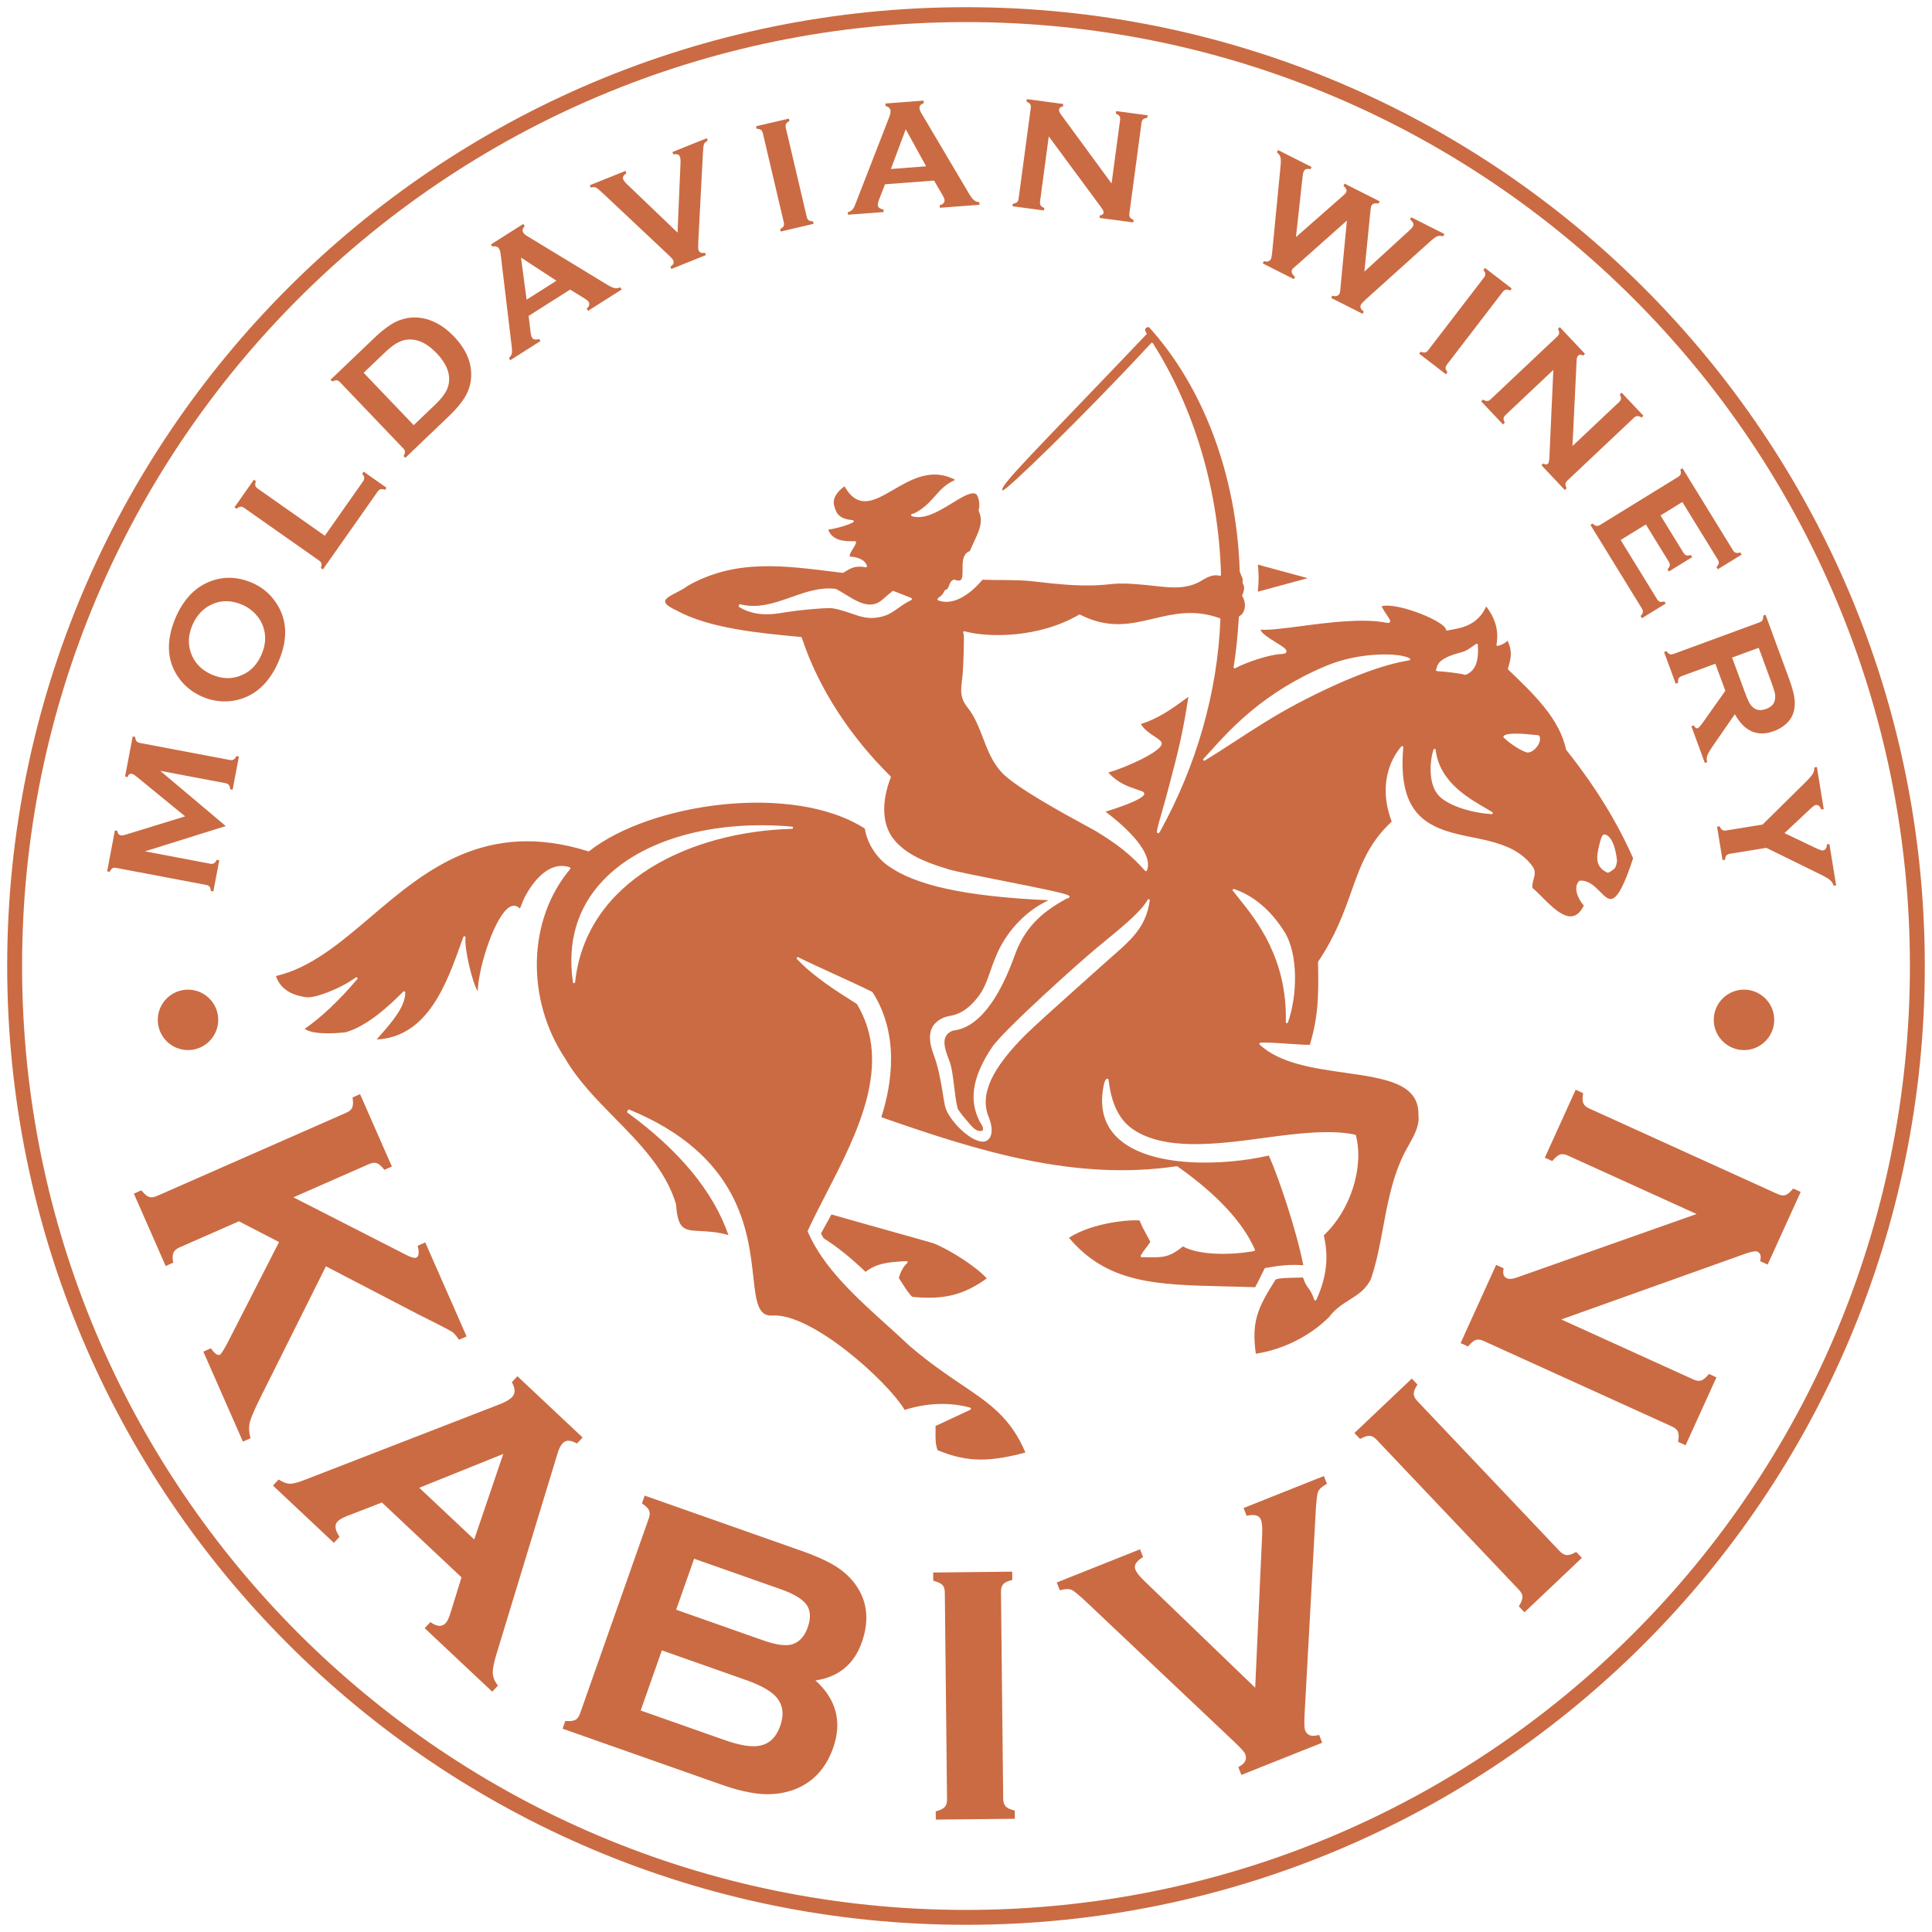 <svg xmlns="http://www.w3.org/2000/svg" width="132" height="132" viewBox="0 0 132 132" fill="none"><path d="M131 66C131 101.899 101.898 131 66 131C30.102 131 1 101.899 1 66C1 30.101 30.102 1 66 1C101.898 1 131 30.101 131 66Z" stroke="#CB6B43" stroke-width="1.017" stroke-miterlimit="10"></path><path d="M61.408 87.317C61.466 87.398 61.541 87.515 61.626 87.649C61.837 87.983 62.155 88.482 62.345 88.608C64.515 88.807 65.809 88.488 67.419 87.347C66.687 86.524 64.861 85.375 63.783 84.946C63.284 84.799 62.252 84.51 61.057 84.175C59.758 83.81 58.22 83.379 56.806 82.974L56.712 83.145C56.498 83.531 56.291 83.908 56.092 84.275C56.147 84.382 56.207 84.491 56.269 84.6C57.188 85.176 58.124 85.926 59.13 86.892C59.93 86.322 60.516 86.242 61.932 86.162C61.966 86.163 61.995 86.178 62.007 86.21C62.019 86.24 62.011 86.275 61.986 86.296C61.697 86.542 61.5 86.978 61.408 87.317ZM110.479 58.779C110.275 57.06 109.679 57.01 109.612 57.01C109.484 57.01 109.374 57.186 109.188 58.086C109.067 58.675 109.059 59.27 109.822 59.621C109.832 59.626 109.842 59.628 109.854 59.628C109.856 59.628 109.858 59.628 109.861 59.628C109.963 59.619 110.262 59.385 110.305 59.341C110.423 59.221 110.481 58.917 110.479 58.779ZM105.157 50.269C105.144 50.249 105.124 50.236 105.1 50.234C105.039 50.229 104.963 50.221 104.876 50.212L104.848 50.21C104.516 50.175 104.015 50.123 103.574 50.123C103.128 50.123 102.855 50.175 102.741 50.28C102.725 50.294 102.716 50.314 102.716 50.334C102.715 50.355 102.723 50.375 102.737 50.39C103.122 50.783 104.016 51.374 104.381 51.417C104.412 51.416 104.443 51.412 104.475 51.404C104.752 51.353 105.085 51.017 105.188 50.685C105.24 50.518 105.23 50.378 105.157 50.269ZM101.988 55.573C101.999 55.539 101.986 55.503 101.956 55.484C101.857 55.424 101.745 55.358 101.623 55.285C100.499 54.622 98.356 53.511 98.088 51.23C98.084 51.195 98.068 51.167 98.033 51.163C97.998 51.161 97.952 51.181 97.939 51.214C97.742 51.788 97.438 53.723 98.506 54.548C99.395 55.234 100.848 55.554 101.91 55.625C101.912 55.625 101.913 55.625 101.916 55.625C101.948 55.625 101.978 55.604 101.988 55.573ZM98.106 45.78C98.112 45.854 98.176 45.857 98.29 45.863C98.751 45.884 99.796 46.01 100.095 46.105C100.103 46.107 100.11 46.108 100.119 46.108C100.128 46.108 100.137 46.107 100.147 46.103C100.96 45.775 101.019 44.882 100.97 44.053C100.969 44.025 100.954 44.001 100.929 43.989C100.905 43.977 100.876 43.978 100.853 43.993C100.751 44.058 100.662 44.123 100.577 44.184C100.356 44.344 100.166 44.482 99.8 44.58C98.299 44.964 98.203 45.416 98.145 45.686C98.143 45.693 98.143 45.701 98.143 45.708C98.12 45.722 98.103 45.743 98.106 45.78ZM96.351 45.059C96.357 45.028 96.343 44.995 96.315 44.979C95.676 44.603 92.957 44.509 90.608 45.492C86.369 47.266 84.094 49.783 82.734 51.287C82.548 51.494 82.378 51.681 82.222 51.847C82.196 51.875 82.195 51.918 82.219 51.947C82.234 51.966 82.256 51.975 82.278 51.975C82.291 51.975 82.305 51.972 82.318 51.964C82.99 51.554 83.659 51.118 84.368 50.657C85.7 49.792 87.076 48.898 88.574 48.105C91.695 46.453 94.434 45.393 96.287 45.12C96.319 45.115 96.345 45.091 96.351 45.059ZM87.753 63.658C86.841 62.203 85.654 61.196 84.32 60.744C84.288 60.732 84.253 60.744 84.233 60.772C84.213 60.799 84.214 60.836 84.235 60.863C84.343 61.003 84.467 61.157 84.602 61.324C85.855 62.881 87.954 65.488 87.851 69.826C87.85 69.864 87.877 69.896 87.914 69.902C87.918 69.903 87.923 69.904 87.928 69.904C87.96 69.904 87.989 69.883 88 69.852C88.638 68.019 88.721 65.2 87.753 63.658ZM83.383 42.31C83.385 42.277 83.364 42.247 83.333 42.235C81.591 41.609 80.177 41.944 78.811 42.267C77.238 42.64 75.753 42.991 73.795 41.995C73.771 41.983 73.744 41.984 73.722 41.997C70.921 43.631 67.437 43.559 65.897 43.13C65.857 43.12 65.815 43.142 65.803 43.183C65.795 43.212 65.804 43.241 65.825 43.26C65.905 43.477 65.813 45.467 65.78 45.965C65.766 46.16 65.745 46.337 65.724 46.508C65.646 47.162 65.583 47.678 66.088 48.312C66.601 48.955 66.888 49.704 67.164 50.429C67.472 51.234 67.791 52.067 68.422 52.757C69.358 53.782 72.774 55.64 74.234 56.433C74.572 56.617 74.817 56.75 74.904 56.804C76.234 57.621 77.205 58.323 78.233 59.495C78.247 59.511 78.269 59.52 78.291 59.52C78.294 59.52 78.298 59.52 78.302 59.519C78.328 59.516 78.35 59.498 78.36 59.474C78.743 58.576 77.687 57.08 75.533 55.458C76.309 55.218 78.175 54.601 78.182 54.236C78.183 54.182 78.157 54.107 78.022 54.059C77.928 54.026 77.834 53.995 77.739 53.963C77.066 53.735 76.372 53.501 75.725 52.783C76.946 52.436 79.322 51.355 79.37 50.828C79.387 50.652 79.179 50.515 78.891 50.325C78.576 50.118 78.188 49.862 77.945 49.473C79.109 49.084 79.865 48.589 81.194 47.608C80.801 50.198 80.442 51.553 79.856 53.764L79.67 54.466C79.62 54.655 79.539 54.939 79.45 55.245C78.981 56.873 79.004 56.883 79.099 56.922C79.178 56.955 79.228 56.864 79.261 56.804C81.759 52.293 83.184 47.281 83.383 42.31ZM54.184 56.555C54.185 56.515 54.154 56.48 54.114 56.477C48.661 56.002 43.831 57.379 41.194 60.162C39.441 62.015 38.75 64.351 39.143 67.107C39.148 67.145 39.18 67.172 39.218 67.172H39.219C39.258 67.172 39.29 67.143 39.294 67.104C40.037 60.118 47.27 56.809 54.109 56.629C54.15 56.628 54.183 56.596 54.184 56.555ZM62.306 40.921C62.304 40.891 62.285 40.865 62.256 40.855C62.189 40.83 62.062 40.779 61.938 40.728C61.828 40.684 61.72 40.64 61.656 40.616L61.048 40.379C61.023 40.37 60.995 40.374 60.973 40.39C60.795 40.53 60.603 40.693 60.289 40.97C60.037 41.192 59.752 41.305 59.441 41.305C58.885 41.305 58.315 40.954 57.764 40.615C57.533 40.472 57.315 40.338 57.112 40.238C57.104 40.234 57.096 40.232 57.087 40.231C56.941 40.213 56.791 40.204 56.64 40.204C55.746 40.204 54.885 40.508 54.042 40.805C53.764 40.903 53.476 41.004 53.192 41.092C53.111 41.117 53.031 41.142 52.949 41.165C52.568 41.273 52.056 41.397 51.476 41.397C51.169 41.397 50.867 41.361 50.58 41.289C50.54 41.277 50.499 41.304 50.488 41.344L50.475 41.393C50.466 41.426 50.48 41.46 50.509 41.478C51.253 41.927 52.106 42.063 53.187 41.908C53.301 41.892 53.478 41.862 53.697 41.827C54.505 41.696 55.858 41.563 56.642 41.548C56.988 41.54 57.39 41.666 57.817 41.798C58.339 41.96 58.905 42.222 59.515 42.222C59.851 42.222 60.2 42.169 60.562 42.03C60.998 41.864 61.508 41.41 61.957 41.163L62.266 40.994C62.292 40.979 62.308 40.951 62.306 40.921ZM111.58 58.637C110.994 60.435 110.531 61.317 110.123 61.414C109.866 61.476 109.616 61.222 109.326 60.928C108.955 60.553 108.536 60.127 107.935 60.172C107.916 60.173 107.898 60.182 107.885 60.196C107.456 60.661 107.835 61.437 108.213 61.874C107.992 62.311 107.735 62.548 107.43 62.599C106.774 62.709 105.978 61.91 105.338 61.268C105.112 61.041 104.898 60.826 104.706 60.666C104.672 60.465 104.725 60.271 104.776 60.083C104.853 59.802 104.932 59.513 104.72 59.212C103.724 57.799 101.94 57.479 100.33 57.154C97.591 56.6 95.464 55.751 95.877 51.057C95.88 51.024 95.862 50.993 95.831 50.98C95.801 50.967 95.765 50.975 95.744 51C95.318 51.485 94.017 53.284 95.085 56.133C93.499 57.611 92.951 59.154 92.317 60.94C91.819 62.34 91.255 63.928 90.066 65.69C90.058 65.702 90.053 65.718 90.053 65.734C90.095 67.975 90.09 69.349 89.495 71.38C89.244 71.397 88.644 71.356 88.011 71.312C87.231 71.259 86.425 71.204 86.109 71.245C86.079 71.248 86.055 71.269 86.046 71.297C86.037 71.326 86.046 71.356 86.068 71.377C87.47 72.662 89.723 72.983 91.902 73.294C94.618 73.681 96.963 74.016 96.911 76.165C97.006 76.878 96.626 77.561 96.291 78.164L96.22 78.293C95.215 80.015 94.854 81.95 94.505 83.822C94.285 85.006 94.057 86.231 93.67 87.372C93.328 88.097 92.783 88.442 92.205 88.807C91.717 89.115 91.213 89.433 90.802 89.991C89.486 91.296 87.667 92.204 85.803 92.491C85.493 90.29 85.933 89.339 87.153 87.424C87.36 87.319 87.99 87.307 88.454 87.298C88.683 87.294 88.886 87.29 89.021 87.277C89.15 87.669 89.28 87.853 89.407 88.03C89.538 88.216 89.662 88.391 89.789 88.803C89.799 88.833 89.826 88.854 89.857 88.856C89.889 88.863 89.918 88.841 89.932 88.812C90.636 87.289 90.8 85.888 90.443 84.405C92.258 82.707 93.202 79.783 92.642 77.582C92.634 77.552 92.609 77.53 92.578 77.525C92.562 77.523 92.514 77.513 92.494 77.508C92.489 77.505 92.483 77.504 92.478 77.503C90.897 77.186 88.747 77.417 86.487 77.728C83.032 78.204 79.565 78.619 77.412 77.159C76.424 76.489 75.923 75.329 75.744 73.8C75.733 73.708 75.672 73.698 75.654 73.697H75.65C75.519 73.697 75.439 74.023 75.438 74.026C75.093 75.543 75.382 76.772 76.295 77.682C78.486 79.866 83.695 79.641 86.662 78.955C86.668 78.954 86.69 78.951 86.698 78.97C87.347 80.416 88.543 83.932 89.047 86.443C88.084 86.38 87.36 86.468 86.451 86.636C86.428 86.641 86.407 86.656 86.397 86.677L86.205 87.066C86.026 87.428 85.843 87.801 85.754 87.948C85.751 87.947 85.748 87.947 85.745 87.947C85.018 87.92 84.32 87.904 83.645 87.888C79.026 87.78 75.681 87.702 73.034 84.568C74.64 83.531 77.196 83.315 77.861 83.388C78.019 83.787 78.169 84.06 78.329 84.347C78.413 84.5 78.501 84.658 78.596 84.846C78.465 85.044 78.38 85.154 78.298 85.261C78.198 85.391 78.103 85.513 77.94 85.781C77.925 85.804 77.924 85.834 77.939 85.858C77.952 85.882 77.977 85.897 78.005 85.897C78.16 85.892 78.308 85.898 78.442 85.9C79.478 85.912 79.875 85.914 80.825 85.161C81.901 85.759 84.069 85.774 85.68 85.476C85.702 85.472 85.722 85.457 85.733 85.437C85.744 85.416 85.745 85.392 85.736 85.371C84.935 83.522 83.106 81.558 80.446 79.693C80.43 79.682 80.411 79.677 80.391 79.68C73.511 80.704 66.92 78.684 60.215 76.329C60.958 74.004 61.442 70.661 59.618 67.793C59.61 67.782 59.6 67.772 59.588 67.766C58.811 67.382 57.846 66.941 56.914 66.514C56.01 66.1 55.155 65.709 54.539 65.402C54.506 65.385 54.466 65.394 54.444 65.424C54.422 65.454 54.424 65.495 54.449 65.522C55.589 66.722 57.037 67.64 58.438 68.528L58.544 68.595C61.016 72.688 58.576 77.426 56.423 81.606C55.973 82.48 55.548 83.304 55.188 84.088C55.179 84.108 55.179 84.13 55.188 84.15C56.252 86.612 58.46 88.605 60.594 90.533C61.125 91.012 61.627 91.465 62.115 91.929C63.48 93.103 64.659 93.9 65.701 94.603C67.638 95.909 69.044 96.857 70.061 99.242C67.769 99.841 66.194 99.976 64.056 99.079C63.908 98.668 63.914 98.271 63.92 97.852C63.922 97.711 63.924 97.571 63.92 97.429L66.298 96.317C66.326 96.304 66.344 96.273 66.342 96.242C66.339 96.21 66.317 96.183 66.286 96.174C64.896 95.79 63.349 95.843 61.808 96.329C60.642 94.368 55.44 89.691 52.771 89.883C51.77 89.952 51.65 88.867 51.469 87.236C51.124 84.125 50.547 78.92 43.005 75.815C42.972 75.801 42.934 75.812 42.914 75.84L42.86 75.915C42.836 75.949 42.843 75.996 42.877 76.022C46.421 78.603 48.739 81.416 49.77 84.384C48.995 84.165 48.364 84.134 47.851 84.109C46.756 84.056 46.303 84.034 46.19 82.275C45.476 79.916 43.711 78.121 42.003 76.386C40.765 75.127 39.484 73.826 38.609 72.313C35.909 68.252 36.055 62.812 38.957 59.376C38.974 59.357 38.98 59.33 38.972 59.306C38.965 59.281 38.946 59.262 38.922 59.254C37.507 58.783 36.407 60.25 35.865 61.264C35.696 61.581 35.667 61.778 35.518 62.078C35.301 61.847 35.08 61.862 34.927 61.919C33.897 62.31 32.68 66.021 32.64 67.734C32.26 67.103 31.725 64.853 31.804 64.053C31.808 64.014 31.783 63.979 31.745 63.971C31.707 63.963 31.669 63.983 31.656 64.019L31.549 64.317C30.536 67.136 29.262 70.845 25.733 71.022C25.823 70.916 25.925 70.799 26.038 70.671C26.744 69.865 27.711 68.762 27.688 67.798C27.687 67.768 27.669 67.741 27.641 67.729C27.613 67.718 27.58 67.724 27.559 67.745C27.519 67.783 27.467 67.834 27.405 67.895C26.801 68.494 25.194 70.084 23.619 70.527C23.395 70.554 21.484 70.774 20.817 70.293C21.989 69.476 23.167 68.363 24.411 66.894C24.436 66.865 24.435 66.821 24.409 66.793C24.383 66.765 24.339 66.76 24.308 66.783C23.207 67.585 21.494 68.211 20.935 68.136C20.232 68.042 19.203 67.752 18.853 66.685C21.228 66.135 23.234 64.428 25.356 62.622C29.024 59.501 33.181 55.964 40.19 58.163C40.214 58.17 40.24 58.165 40.26 58.15C44.458 54.843 54.197 53.464 59.091 56.613C59.209 57.486 59.789 58.514 60.642 59.129C62.528 60.487 65.865 61.241 71.646 61.51C69.923 62.296 68.65 63.85 68.053 65.322L67.92 65.651C67.591 66.472 67.402 67.311 66.913 67.991C66.451 68.623 65.807 69.269 64.891 69.412C64.285 69.507 63.802 69.886 63.637 70.311C63.446 70.805 63.552 71.429 63.79 72.054C64.306 73.404 64.461 75.308 64.605 75.712C64.988 76.787 66.685 78.336 67.42 77.935C67.66 77.804 67.964 77.346 67.544 76.303C66.927 74.766 67.761 73.002 70.092 70.674C70.566 70.201 72.577 68.389 73.672 67.414C74.138 66.999 74.592 66.594 74.975 66.249L75.227 66.022C77.014 64.414 78.267 63.592 78.554 61.533C78.56 61.495 78.547 61.456 78.512 61.441C78.476 61.425 78.435 61.439 78.415 61.473C77.964 62.274 76.759 63.262 75.365 64.407L74.915 64.777C73.915 65.6 68.571 70.366 67.768 71.567C66.362 73.67 66.147 75.363 67.092 76.895C67.158 77.002 67.179 77.124 67.148 77.221C67.141 77.245 67.079 77.264 67.003 77.275C66.953 77.273 66.903 77.272 66.862 77.264C66.607 77.212 66.385 76.948 66.224 76.761C65.978 76.475 65.634 76.08 65.435 75.759C65.191 74.837 65.156 73.246 64.879 72.524C64.549 71.665 64.209 70.778 65.08 70.423L65.112 70.415C67.194 70.188 68.535 67.449 69.289 65.38L69.332 65.263C69.98 63.485 71.026 62.402 72.856 61.406C72.915 61.387 72.974 61.368 73.031 61.344C73.054 61.334 73.072 61.313 73.076 61.289C73.082 61.265 73.074 61.239 73.058 61.221C73.052 61.216 73.047 61.211 73.04 61.205C73.033 61.197 73.025 61.19 73.015 61.185C72.792 61.034 71.15 60.701 68.507 60.178C66.835 59.847 65.256 59.534 64.78 59.387C64.646 59.336 64.505 59.292 64.364 59.256C63.151 58.866 61.803 58.325 61.006 57.267C60.268 56.285 60.215 54.772 60.86 53.116C60.873 53.084 60.86 53.051 60.835 53.028C58.18 50.413 55.94 47.105 54.782 43.57C54.778 43.556 54.768 43.546 54.757 43.537C54.746 43.528 54.732 43.522 54.717 43.521C51.856 43.254 48.442 42.934 46.217 41.703C45.705 41.471 45.443 41.266 45.439 41.097C45.434 40.886 45.842 40.675 46.237 40.472C46.517 40.328 46.806 40.179 47.011 40.01C50.294 38.178 53.511 38.639 57.123 39.085L57.57 39.14C57.587 39.141 57.604 39.138 57.619 39.129C58.153 38.8 58.429 38.63 59.148 38.759C59.174 38.764 59.201 38.755 59.218 38.735C59.236 38.716 59.243 38.688 59.235 38.663C59.109 38.218 58.51 38.038 58.056 38.028C58.029 37.851 58.205 37.615 58.307 37.444C58.376 37.329 58.449 37.209 58.487 37.071C58.493 37.048 58.489 37.023 58.474 37.005C58.46 36.986 58.438 36.974 58.414 36.974C58.382 36.97 58.347 36.975 58.305 36.976C57.872 36.985 56.877 37.009 56.585 36.187C57.121 36.118 58.008 35.858 58.296 35.68C58.324 35.662 58.338 35.629 58.33 35.597C58.323 35.565 58.295 35.541 58.263 35.539C57.294 35.451 57.126 35.062 56.989 34.524C56.879 34.092 57.139 33.622 57.702 33.225C58.003 33.765 58.344 34.083 58.743 34.197C59.435 34.395 60.181 33.961 61.045 33.458C62.275 32.744 63.663 31.937 65.262 32.787C64.601 33.078 64.245 33.48 63.87 33.905C63.51 34.31 63.139 34.73 62.463 35.074C62.457 35.077 62.451 35.081 62.446 35.086C62.434 35.089 62.414 35.091 62.401 35.093C62.336 35.103 62.247 35.116 62.251 35.2C62.252 35.231 62.274 35.259 62.304 35.268C63.162 35.536 64.175 34.913 65.068 34.365C65.73 33.959 66.355 33.575 66.671 33.747C66.844 33.84 66.994 34.448 66.86 34.869C66.857 34.878 66.863 34.888 66.867 34.897C67.218 35.684 66.869 36.318 66.484 37.153C66.404 37.325 66.326 37.493 66.257 37.656C65.757 37.826 65.762 38.423 65.765 38.905C65.768 39.23 65.771 39.538 65.631 39.635C65.551 39.69 65.41 39.68 65.213 39.605C65.198 39.598 65.18 39.598 65.163 39.602C64.975 39.661 64.909 39.835 64.851 39.989C64.793 40.142 64.744 40.274 64.593 40.306C64.568 40.31 64.548 40.328 64.538 40.351C64.449 40.559 64.316 40.718 64.132 40.835C64.05 40.888 64.049 40.941 64.055 40.968C64.063 41.002 64.108 41.027 64.141 41.038C65.216 41.396 66.342 40.534 67.127 39.61C68.141 39.651 69.45 39.595 70.465 39.708C72.341 39.916 74.021 40.131 75.916 39.907C76.719 39.821 77.518 39.897 78.291 39.97C79.689 40.102 81.009 40.4 82.212 39.597C82.559 39.399 82.934 39.229 83.326 39.338C83.349 39.344 83.374 39.339 83.393 39.325C83.412 39.31 83.423 39.286 83.422 39.262C83.269 33.418 81.552 27.835 78.77 23.455C78.757 23.435 78.736 23.422 78.712 23.42C78.689 23.415 78.665 23.426 78.65 23.444C73.91 28.552 68.655 33.628 68.499 33.507C68.196 33.265 70.766 30.784 78.356 22.813C78.372 22.798 78.139 22.557 78.301 22.402C78.341 22.364 78.473 22.334 78.507 22.358C82.189 26.409 84.501 32.46 84.699 39.01C84.701 39.081 84.83 39.366 84.884 39.502C84.93 39.62 84.881 39.834 84.904 39.864C85.016 40.013 85.058 40.25 84.875 40.668C84.865 40.691 84.867 40.717 84.88 40.739C85.044 41.005 85.099 41.336 85.024 41.625C84.986 41.774 84.895 41.977 84.681 42.097C84.658 42.109 84.643 42.133 84.642 42.159C84.561 43.509 84.444 44.627 84.283 45.575C84.278 45.604 84.29 45.633 84.314 45.65C84.338 45.667 84.369 45.67 84.395 45.655C85.057 45.291 86.662 44.725 87.523 44.687C87.689 44.68 87.863 44.656 87.894 44.535C87.938 44.371 87.688 44.208 87.167 43.884C86.741 43.62 86.212 43.292 86.127 43.045L86.055 43.07L86.14 43.026C86.753 43.059 87.74 42.929 88.881 42.78C90.765 42.533 93.109 42.227 94.707 42.545C94.81 42.566 94.912 42.575 94.96 42.503C95.02 42.414 94.946 42.306 94.785 42.068C94.675 41.906 94.528 41.689 94.391 41.424C95.18 41.184 97.388 41.936 98.353 42.566C98.757 42.829 98.787 42.969 98.787 43.004C98.787 43.028 98.797 43.049 98.814 43.064C98.832 43.079 98.855 43.084 98.878 43.08C98.958 43.064 99.041 43.049 99.127 43.033C99.91 42.892 100.973 42.7 101.541 41.432C102.187 42.283 102.41 43.117 102.243 44.044C102.238 44.069 102.247 44.096 102.267 44.113C102.286 44.131 102.313 44.138 102.339 44.13C102.638 44.047 102.845 43.934 102.993 43.772C103.355 44.467 103.229 45.024 103.027 45.673C103.019 45.701 103.026 45.731 103.047 45.751L103.071 45.774C104.856 47.487 106.543 49.105 107 51.211C107.002 51.222 107.008 51.233 107.014 51.242C108.962 53.683 110.497 56.171 111.58 58.637ZM85.936 40.429C85.973 40.109 85.992 39.789 85.992 39.476C85.992 39.176 85.975 38.874 85.943 38.577L89.347 39.501L85.936 40.429Z" fill="#CB6B43"></path><path d="M17.816 95.437L22.269 86.519L28.64 89.834L29.735 90.382C30.404 90.722 30.8 90.934 30.912 91.013C31.018 91.089 31.154 91.243 31.314 91.47L31.359 91.536L31.879 91.307L29.055 84.885L28.534 85.114L28.552 85.192C28.648 85.607 28.612 85.855 28.445 85.927C28.381 85.955 28.208 85.969 27.766 85.745L20.047 81.805L25.207 79.535C25.409 79.447 25.584 79.424 25.73 79.467C25.878 79.511 26.04 79.646 26.212 79.868L26.258 79.928L26.775 79.701L24.639 74.844L24.6 74.755L24.086 74.982L24.096 75.054C24.137 75.336 24.124 75.549 24.059 75.687C23.996 75.822 23.863 75.934 23.662 76.023L10.724 81.713C10.516 81.804 10.338 81.828 10.197 81.783C10.05 81.737 9.885 81.602 9.706 81.383L9.659 81.326L9.145 81.552L11.319 86.497L11.835 86.27L11.823 86.196C11.779 85.926 11.79 85.717 11.857 85.573C11.923 85.434 12.06 85.316 12.269 85.225L16.323 83.443L19.066 84.861L15.57 91.699C15.172 92.463 15.047 92.548 15.026 92.557C14.873 92.623 14.681 92.499 14.457 92.183L14.412 92.119L13.893 92.347L16.596 98.495L17.118 98.265L17.098 98.186C17.002 97.812 16.992 97.466 17.072 97.157C17.154 96.838 17.404 96.259 17.816 95.437Z" fill="#CB6B43"></path><path d="M28.645 101.65L34.384 99.337L32.4 105.181L28.645 101.65ZM38.091 99.309C38.18 98.999 38.301 98.761 38.452 98.601C38.654 98.385 38.951 98.382 39.356 98.59L39.421 98.623L39.806 98.214L35.423 94.095L35.353 94.028L34.971 94.434L35.003 94.495C35.216 94.901 35.21 95.215 34.982 95.457C34.826 95.624 34.541 95.788 34.134 95.945L20.876 101.087C20.406 101.276 20.054 101.371 19.831 101.373H19.825C19.61 101.373 19.368 101.29 19.105 101.126L19.038 101.084L18.649 101.498L22.742 105.345L22.813 105.411L23.198 105.001L23.158 104.938C22.88 104.501 22.849 104.179 23.062 103.953C23.18 103.827 23.402 103.7 23.723 103.574L26.093 102.655L31.531 107.768L30.777 110.205C30.672 110.545 30.564 110.775 30.457 110.887C30.208 111.153 29.886 111.148 29.473 110.871L29.405 110.826L29.015 111.241L33.632 115.582L34.021 115.168L33.974 115.103C33.781 114.838 33.679 114.57 33.668 114.306C33.657 114.033 33.739 113.606 33.913 113.037L38.091 99.309Z" fill="#CB6B43"></path><path d="M47.425 106.497L53.365 108.589C54.256 108.903 54.846 109.263 55.118 109.66C55.384 110.047 55.406 110.561 55.185 111.189C54.97 111.802 54.615 112.189 54.133 112.343C53.699 112.478 53.027 112.387 52.138 112.074L46.197 109.981L47.425 106.497ZM45.219 112.759L50.963 114.782C52.032 115.158 52.752 115.577 53.101 116.024C53.505 116.547 53.573 117.166 53.308 117.917C53.042 118.674 52.601 119.114 51.962 119.261C51.401 119.388 50.578 119.263 49.517 118.889L43.773 116.866L45.219 112.759ZM57.201 107.08C56.628 106.705 55.818 106.331 54.793 105.97L44.046 102.185L43.859 102.715L43.919 102.757C44.152 102.919 44.299 103.073 44.356 103.216C44.411 103.353 44.4 103.532 44.325 103.746L39.633 117.066C39.558 117.281 39.455 117.427 39.325 117.499C39.191 117.575 38.98 117.603 38.697 117.584L38.624 117.579L38.437 118.109L49.288 121.931C50.306 122.289 51.206 122.503 51.962 122.565C52.126 122.578 52.288 122.585 52.448 122.585C53.034 122.585 53.597 122.495 54.128 122.317C55.468 121.857 56.409 120.883 56.923 119.423C57.549 117.649 57.141 116.099 55.715 114.813C57.289 114.583 58.354 113.707 58.883 112.206C59.376 110.807 59.277 109.55 58.59 108.47C58.246 107.927 57.779 107.46 57.201 107.08Z" fill="#CB6B43"></path><path d="M69.259 123.683C68.994 123.617 68.805 123.524 68.7 123.406C68.597 123.292 68.543 123.119 68.541 122.891L68.39 108.758C68.388 108.538 68.436 108.367 68.533 108.251C68.632 108.132 68.82 108.035 69.091 107.964L69.164 107.945L69.158 107.381L63.756 107.439L63.762 108.001L63.833 108.02C64.108 108.093 64.299 108.188 64.401 108.302C64.5 108.413 64.551 108.58 64.553 108.799L64.704 122.932C64.706 123.16 64.659 123.332 64.562 123.445C64.462 123.562 64.273 123.66 64.001 123.739L63.931 123.759L63.937 124.321L69.338 124.264L69.332 123.7L69.259 123.683Z" fill="#CB6B43"></path><path d="M84.963 103.033L85.173 103.561L85.252 103.546C85.743 103.454 86.037 103.545 86.147 103.824C86.226 104.022 86.256 104.346 86.237 104.786L85.759 115.311L78.169 108.001C77.852 107.696 77.651 107.44 77.572 107.242C77.461 106.963 77.611 106.695 78.031 106.424L78.098 106.381L77.888 105.853L72.2 108.12L72.412 108.652L72.494 108.632C72.821 108.55 73.07 108.551 73.234 108.632C73.411 108.72 73.796 109.045 74.379 109.598L84.376 119.052C84.888 119.538 85.039 119.746 85.075 119.836C85.214 120.185 85.087 120.458 84.676 120.694L84.603 120.735L84.816 121.267L90.337 119.067L90.125 118.535L90.043 118.555C89.582 118.666 89.304 118.559 89.168 118.217C89.131 118.122 89.094 117.862 89.132 117.157L89.885 103.418C89.928 102.616 89.984 102.115 90.052 101.929C90.115 101.757 90.296 101.586 90.588 101.421L90.663 101.379L90.451 100.847L84.963 103.033Z" fill="#CB6B43"></path><path d="M107.624 106.067C107.385 106.2 107.186 106.259 107.025 106.245C106.872 106.231 106.715 106.14 106.559 105.976L96.833 95.72C96.681 95.56 96.601 95.403 96.592 95.251C96.583 95.097 96.655 94.898 96.806 94.662L96.847 94.598L96.459 94.189L92.539 97.907L92.925 98.314L92.99 98.28C93.241 98.147 93.447 98.086 93.598 98.1C93.746 98.114 93.897 98.202 94.048 98.361L103.775 108.616C103.931 108.781 104.014 108.94 104.019 109.088C104.026 109.242 103.954 109.443 103.809 109.685L103.771 109.749L104.157 110.156L108.077 106.439L107.689 106.03L107.624 106.067Z" fill="#CB6B43"></path><path d="M122.515 81.204L122.467 81.26C122.285 81.478 122.118 81.611 121.971 81.655C121.83 81.698 121.653 81.672 121.446 81.578L108.577 75.733C108.378 75.642 108.245 75.528 108.184 75.393C108.121 75.253 108.111 75.04 108.154 74.76L108.165 74.687L107.655 74.454L105.547 79.095L106.058 79.328L106.105 79.271C106.287 79.053 106.454 78.921 106.602 78.876C106.743 78.834 106.916 78.858 107.116 78.949L115.914 82.945L103.618 87.288C103.334 87.389 103.112 87.405 102.958 87.335C102.82 87.272 102.646 87.142 102.719 86.729L102.732 86.655L102.219 86.422L99.793 91.763L100.304 91.996L100.351 91.94C100.534 91.722 100.701 91.589 100.848 91.545C100.99 91.502 101.163 91.526 101.363 91.617L114.232 97.462C114.438 97.556 114.574 97.672 114.635 97.807C114.698 97.947 114.709 98.16 114.665 98.44L114.654 98.513L115.165 98.745L117.272 94.105L116.761 93.872L116.714 93.929C116.531 94.147 116.364 94.28 116.217 94.324C116.076 94.366 115.899 94.341 115.692 94.246L106.67 90.149L119.107 85.707C119.775 85.465 119.991 85.481 120.061 85.513C120.193 85.573 120.358 85.698 120.273 86.089L120.257 86.165L120.772 86.4L123.027 81.436L122.515 81.204Z" fill="#CB6B43"></path><path d="M15.964 51.896C15.898 51.935 15.81 51.944 15.7 51.924L9.555 50.76C9.448 50.74 9.372 50.7 9.324 50.639C9.277 50.579 9.247 50.481 9.236 50.347L9.066 50.315L8.546 53.059L8.717 53.091C8.768 52.917 8.866 52.844 9.012 52.871C9.086 52.886 9.197 52.952 9.343 53.072L12.65 55.776L8.524 57.045C8.423 57.077 8.337 57.087 8.265 57.073C8.113 57.045 8.032 56.943 8.02 56.768L7.85 56.736L7.32 59.533L7.49 59.565C7.55 59.445 7.614 59.365 7.679 59.326C7.746 59.287 7.832 59.277 7.938 59.297L14.084 60.461C14.194 60.482 14.272 60.523 14.319 60.583C14.367 60.643 14.396 60.741 14.407 60.875L14.577 60.907L14.981 58.775L14.811 58.743C14.752 58.864 14.688 58.944 14.623 58.983C14.556 59.022 14.468 59.031 14.358 59.01L9.903 58.166L15.424 56.439L10.945 52.664L15.4 53.508C15.51 53.529 15.59 53.57 15.638 53.633C15.687 53.695 15.716 53.792 15.724 53.922L15.894 53.954L16.323 51.689L16.153 51.656C16.093 51.777 16.031 51.857 15.964 51.896Z" fill="#CB6B43"></path><path d="M17.863 44.734C17.576 45.385 17.148 45.842 16.576 46.103C15.9 46.414 15.197 46.409 14.464 46.087C13.732 45.766 13.251 45.251 13.023 44.543C12.829 43.945 12.874 43.324 13.157 42.679C13.449 42.031 13.879 41.573 14.445 41.305C15.107 40.988 15.821 40.998 16.587 41.334C16.9 41.472 17.177 41.664 17.419 41.913C17.689 42.193 17.883 42.511 17.998 42.865C18.194 43.46 18.148 44.082 17.863 44.734ZM17.26 39.834C16.203 39.37 15.181 39.356 14.193 39.794C13.252 40.205 12.523 41 12.005 42.179C11.335 43.762 11.39 45.12 12.172 46.256C12.581 46.85 13.124 47.295 13.8 47.592C14.263 47.795 14.741 47.905 15.235 47.92C15.794 47.937 16.326 47.836 16.828 47.615C17.769 47.204 18.496 46.413 19.01 45.244C19.694 43.683 19.639 42.321 18.843 41.155C18.435 40.558 17.908 40.118 17.26 39.834Z" fill="#CB6B43"></path><path d="M24.747 32.367C24.833 32.471 24.88 32.562 24.888 32.638C24.896 32.714 24.868 32.798 24.803 32.889L22.193 36.604L17.611 33.384C17.52 33.319 17.464 33.249 17.445 33.174C17.425 33.099 17.439 32.998 17.487 32.873L17.346 32.774L16.02 34.66L16.162 34.759C16.267 34.673 16.357 34.627 16.433 34.619C16.509 34.611 16.593 34.639 16.684 34.703L21.798 38.296C21.889 38.361 21.944 38.429 21.962 38.504C21.98 38.579 21.967 38.679 21.922 38.806L22.063 38.906L25.799 33.59C25.863 33.498 25.933 33.443 26.008 33.425C26.082 33.407 26.183 33.42 26.31 33.465L26.409 33.323L24.846 32.225L24.747 32.367Z" fill="#CB6B43"></path><path d="M30.6 26.45C30.487 26.803 30.197 27.202 29.73 27.649L28.265 29.048L24.845 25.469L26.31 24.069C26.665 23.73 26.984 23.494 27.266 23.361C27.549 23.228 27.847 23.174 28.16 23.199C28.723 23.244 29.279 23.554 29.827 24.128C30.585 24.921 30.842 25.695 30.6 26.45ZM29.419 21.892C28.703 21.623 27.991 21.62 27.283 21.882C26.791 22.067 26.219 22.472 25.567 23.096L22.587 25.942L22.707 26.067C22.826 26.003 22.924 25.975 23 25.982C23.076 25.989 23.154 26.033 23.23 26.113L27.548 30.632C27.625 30.713 27.666 30.791 27.669 30.868C27.673 30.944 27.639 31.041 27.57 31.157L27.69 31.282L30.669 28.435C31.162 27.964 31.526 27.532 31.761 27.14C31.996 26.749 32.135 26.339 32.178 25.908C32.283 24.884 31.896 23.912 31.017 22.991C30.516 22.467 29.983 22.101 29.419 21.892Z" fill="#CB6B43"></path><path d="M35.979 20.474L35.597 17.601L38.018 19.18L35.979 20.474ZM41.981 19.681C41.857 19.654 41.681 19.571 41.45 19.431L36.025 16.132C35.896 16.056 35.803 15.974 35.748 15.886C35.666 15.758 35.699 15.611 35.846 15.445L35.753 15.299L33.542 16.702L33.635 16.848C33.85 16.797 34.002 16.841 34.091 16.981C34.148 17.073 34.19 17.218 34.213 17.416L34.96 23.664C34.99 23.893 34.992 24.058 34.967 24.16C34.942 24.261 34.876 24.363 34.77 24.464L34.862 24.611L36.925 23.302L36.833 23.156C36.596 23.233 36.435 23.205 36.35 23.071C36.306 23 36.274 22.886 36.254 22.728L36.118 21.584L38.952 19.786L39.937 20.391C40.077 20.477 40.168 20.552 40.208 20.616C40.307 20.771 40.266 20.93 40.086 21.091L40.178 21.238L42.474 19.781L42.381 19.635C42.238 19.692 42.105 19.707 41.981 19.681Z" fill="#CB6B43"></path><path d="M48.022 10.525C48.039 10.164 48.064 9.94 48.096 9.854C48.127 9.767 48.212 9.684 48.352 9.605L48.287 9.444L45.941 10.387L46.006 10.548C46.244 10.503 46.392 10.552 46.45 10.696C46.488 10.789 46.502 10.937 46.495 11.139L46.292 15.892L42.855 12.601C42.709 12.462 42.618 12.345 42.581 12.251C42.523 12.107 42.595 11.969 42.798 11.837L42.734 11.676L40.3 12.654L40.364 12.815C40.52 12.776 40.639 12.777 40.721 12.817C40.804 12.858 40.976 13.003 41.239 13.25L45.676 17.422C45.863 17.599 45.97 17.719 45.996 17.783C46.066 17.957 46.001 18.101 45.803 18.216L45.867 18.377L48.228 17.428L48.164 17.267C47.941 17.322 47.794 17.264 47.726 17.093C47.699 17.026 47.692 16.864 47.705 16.606L48.022 10.525Z" fill="#CB6B43"></path><path d="M55.254 15.051C55.19 15.005 55.145 14.928 55.119 14.819L53.688 8.729C53.664 8.624 53.669 8.537 53.705 8.467C53.74 8.398 53.818 8.332 53.937 8.271L53.897 8.103L51.653 8.629L51.692 8.798C51.828 8.804 51.926 8.829 51.989 8.874C52.051 8.918 52.094 8.993 52.119 9.098L53.55 15.188C53.576 15.296 53.57 15.384 53.534 15.452C53.498 15.52 53.422 15.586 53.303 15.651L53.343 15.819L55.586 15.292L55.547 15.124C55.417 15.121 55.319 15.097 55.254 15.051Z" fill="#CB6B43"></path><path d="M60.868 11.546L61.883 8.831L63.276 11.363L60.868 11.546ZM66.537 13.67C66.441 13.589 66.323 13.432 66.187 13.2L62.952 7.736C62.874 7.608 62.831 7.492 62.822 7.388C62.811 7.237 62.909 7.123 63.116 7.045L63.103 6.873L60.492 7.071L60.505 7.243C60.719 7.299 60.833 7.41 60.845 7.576C60.854 7.684 60.821 7.83 60.748 8.017L58.468 13.882C58.387 14.098 58.312 14.244 58.241 14.322C58.171 14.399 58.065 14.459 57.923 14.498L57.936 14.671L60.373 14.486L60.359 14.314C60.114 14.271 59.985 14.17 59.974 14.012C59.968 13.929 59.993 13.813 60.05 13.664L60.468 12.591L63.815 12.337L64.4 13.335C64.482 13.477 64.527 13.586 64.533 13.662C64.546 13.845 64.436 13.965 64.201 14.023L64.213 14.196L66.925 13.991L66.912 13.818C66.759 13.801 66.633 13.751 66.537 13.67Z" fill="#CB6B43"></path><path d="M76.236 7.761C76.36 7.814 76.444 7.873 76.486 7.936C76.528 8.001 76.542 8.086 76.528 8.193L75.946 12.537L72.47 7.797C72.384 7.68 72.347 7.578 72.358 7.493C72.375 7.367 72.463 7.296 72.622 7.277L72.645 7.105L70.157 6.772L70.134 6.944C70.258 6.997 70.341 7.055 70.383 7.119C70.426 7.183 70.44 7.269 70.425 7.376L69.595 13.575C69.58 13.686 69.544 13.767 69.486 13.817C69.428 13.868 69.333 13.902 69.199 13.921L69.176 14.092L71.327 14.381L71.35 14.209C71.226 14.156 71.142 14.098 71.1 14.033C71.058 13.97 71.044 13.882 71.059 13.771L71.655 9.32L75.19 14.107C75.341 14.309 75.412 14.445 75.402 14.517C75.387 14.639 75.301 14.705 75.147 14.717L75.124 14.889L77.43 15.198L77.453 15.026C77.328 14.973 77.246 14.915 77.203 14.851C77.161 14.787 77.147 14.7 77.162 14.589L77.992 8.389C78.006 8.282 78.042 8.203 78.1 8.153C78.158 8.102 78.253 8.068 78.387 8.049L78.41 7.877L76.26 7.59L76.236 7.761Z" fill="#CB6B43"></path><path d="M98.184 16.146C98.281 16.106 98.421 16.105 98.605 16.141L98.683 15.986L96.416 14.842L96.337 14.997C96.547 15.159 96.616 15.311 96.544 15.452C96.502 15.536 96.404 15.646 96.25 15.783L93.219 18.558L93.634 14.39C93.65 14.22 93.672 14.11 93.698 14.059C93.774 13.907 93.936 13.858 94.184 13.911L94.263 13.756L91.866 12.547L91.788 12.701C91.982 12.852 92.042 13.001 91.968 13.15C91.944 13.198 91.862 13.282 91.725 13.403L88.543 16.2L88.999 12.052C89.017 11.887 89.045 11.768 89.082 11.694C89.156 11.549 89.305 11.505 89.531 11.563L89.609 11.408L87.317 10.251L87.238 10.406C87.369 10.508 87.451 10.621 87.483 10.744C87.516 10.868 87.518 11.074 87.49 11.363L86.925 17.181C86.896 17.465 86.868 17.631 86.844 17.68C86.755 17.857 86.591 17.911 86.355 17.845L86.276 17.999L88.4 19.07L88.478 18.916C88.27 18.734 88.204 18.57 88.278 18.421C88.305 18.37 88.41 18.27 88.594 18.12L92.025 15.07L91.596 19.538C91.581 19.817 91.558 19.987 91.527 20.048C91.436 20.229 91.268 20.279 91.025 20.201L90.947 20.356L93.099 21.441L93.176 21.286C92.968 21.133 92.902 20.977 92.982 20.819C93.021 20.741 93.144 20.61 93.351 20.423L97.696 16.513C97.924 16.308 98.086 16.186 98.184 16.146Z" fill="#CB6B43"></path><path d="M98.861 24.907L102.668 19.945C102.734 19.859 102.805 19.808 102.882 19.792C102.958 19.775 103.058 19.794 103.18 19.847L103.285 19.71L101.457 18.306L101.352 18.444C101.433 18.551 101.476 18.643 101.481 18.72C101.485 18.797 101.455 18.878 101.389 18.963L97.581 23.926C97.513 24.014 97.442 24.067 97.367 24.082C97.291 24.096 97.191 24.079 97.067 24.029L96.961 24.166L98.79 25.569L98.895 25.431C98.815 25.329 98.772 25.238 98.766 25.16C98.762 25.08 98.793 24.996 98.861 24.907Z" fill="#CB6B43"></path><path d="M111.637 28.541C111.716 28.467 111.794 28.429 111.87 28.426C111.947 28.423 112.043 28.456 112.158 28.526L112.284 28.407L110.795 26.829L110.669 26.948C110.732 27.067 110.76 27.165 110.752 27.241C110.745 27.318 110.702 27.393 110.623 27.467L107.436 30.475L107.721 24.604C107.728 24.459 107.763 24.356 107.826 24.297C107.918 24.21 108.031 24.21 108.166 24.296L108.293 24.177L106.57 22.35L106.444 22.469C106.506 22.589 106.534 22.686 106.527 22.763C106.519 22.839 106.476 22.914 106.398 22.988L101.848 27.281C101.767 27.358 101.688 27.398 101.611 27.401C101.535 27.403 101.439 27.37 101.323 27.3L101.198 27.419L102.686 28.997L102.812 28.878C102.749 28.759 102.722 28.662 102.729 28.585C102.736 28.509 102.781 28.432 102.862 28.355L106.129 25.273L105.86 31.217C105.85 31.47 105.819 31.621 105.767 31.67C105.678 31.755 105.569 31.752 105.441 31.665L105.315 31.784L106.912 33.476L107.038 33.357C106.975 33.238 106.947 33.14 106.955 33.064C106.962 32.987 107.006 32.911 107.087 32.834L111.637 28.541Z" fill="#CB6B43"></path><path d="M113.715 41.09C113.586 41.127 113.485 41.134 113.412 41.112C113.338 41.089 113.273 41.032 113.217 40.939L110.727 36.893L112.45 35.833L114.021 38.385C114.077 38.478 114.099 38.562 114.085 38.639C114.071 38.715 114.019 38.802 113.93 38.899L114.021 39.046L115.611 38.068L115.52 37.921C115.391 37.958 115.289 37.965 115.216 37.943C115.143 37.92 115.078 37.862 115.021 37.77L113.45 35.217L114.943 34.299L117.365 38.234C117.422 38.326 117.443 38.41 117.43 38.486C117.416 38.562 117.365 38.649 117.274 38.747L117.365 38.895L118.991 37.894L118.901 37.746C118.773 37.782 118.672 37.79 118.598 37.768C118.524 37.745 118.459 37.688 118.402 37.596L114.954 31.992L114.806 32.083C114.844 32.212 114.85 32.314 114.828 32.387C114.805 32.461 114.746 32.527 114.651 32.585L109.329 35.86C109.233 35.919 109.148 35.942 109.073 35.929C108.997 35.916 108.91 35.864 108.811 35.773L108.663 35.863L112.18 41.577C112.236 41.669 112.258 41.753 112.246 41.829C112.233 41.905 112.181 41.991 112.089 42.09L112.18 42.238L113.806 41.237L113.715 41.09Z" fill="#CB6B43"></path><path d="M120.16 44.259L121.019 46.595C121.148 46.947 121.228 47.196 121.26 47.339C121.292 47.483 121.296 47.629 121.273 47.776C121.229 48.084 121.026 48.304 120.663 48.437C120.301 48.571 120.004 48.534 119.77 48.328C119.663 48.233 119.572 48.118 119.499 47.983C119.427 47.849 119.327 47.609 119.201 47.263L118.342 44.927L120.16 44.259ZM117.109 50.845L118.53 48.795C119.184 49.98 120.077 50.365 121.208 49.95C121.54 49.828 121.828 49.651 122.073 49.418C122.326 49.176 122.491 48.888 122.569 48.556C122.637 48.27 122.645 47.961 122.591 47.628C122.539 47.296 122.415 46.866 122.221 46.338L120.627 42L120.465 42.06C120.476 42.194 120.462 42.296 120.426 42.362C120.389 42.43 120.318 42.483 120.214 42.521L114.342 44.679C114.241 44.716 114.154 44.721 114.083 44.694C114.011 44.666 113.936 44.598 113.857 44.488L113.695 44.548L114.49 46.712L114.652 46.651C114.639 46.522 114.652 46.422 114.689 46.353C114.727 46.283 114.797 46.23 114.898 46.192L117.199 45.347L117.879 47.197L116.354 49.352C116.179 49.597 116.06 49.73 115.999 49.752C115.904 49.787 115.811 49.724 115.721 49.561L115.559 49.62L116.479 52.126L116.642 52.066C116.594 51.903 116.597 51.748 116.653 51.603C116.709 51.458 116.861 51.205 117.109 50.845Z" fill="#CB6B43"></path><path d="M124.991 57.667L124.82 57.695C124.82 57.808 124.796 57.901 124.748 57.975C124.699 58.048 124.634 58.092 124.553 58.105C124.478 58.117 124.323 58.067 124.09 57.956L121.92 56.921L123.657 55.29C123.85 55.109 123.979 55.013 124.043 55.003C124.224 54.973 124.354 55.074 124.432 55.307L124.603 55.279L124.135 52.401L123.964 52.428C123.969 52.592 123.932 52.739 123.853 52.871C123.774 53.002 123.609 53.193 123.357 53.442L120.425 56.336L117.934 56.741C117.823 56.758 117.735 56.746 117.67 56.702C117.604 56.657 117.543 56.574 117.486 56.452L117.316 56.48L117.687 58.765L117.858 58.738C117.873 58.605 117.904 58.509 117.953 58.449C118.002 58.389 118.082 58.35 118.192 58.332L120.683 57.928L124.38 59.744C124.698 59.901 124.915 60.029 125.032 60.129C125.149 60.229 125.231 60.357 125.278 60.514L125.449 60.486L124.991 57.667Z" fill="#CB6B43"></path><path d="M12.845 67.615C11.707 67.615 10.78 68.541 10.78 69.68C10.78 70.818 11.707 71.745 12.845 71.745C13.984 71.745 14.91 70.818 14.91 69.68C14.91 68.541 13.984 67.615 12.845 67.615Z" fill="#CB6B43"></path><path d="M119.155 67.615C118.016 67.615 117.09 68.541 117.09 69.68C117.09 70.818 118.016 71.745 119.155 71.745C120.294 71.745 121.22 70.818 121.22 69.68C121.22 68.541 120.294 67.615 119.155 67.615Z" fill="#CB6B43"></path></svg>